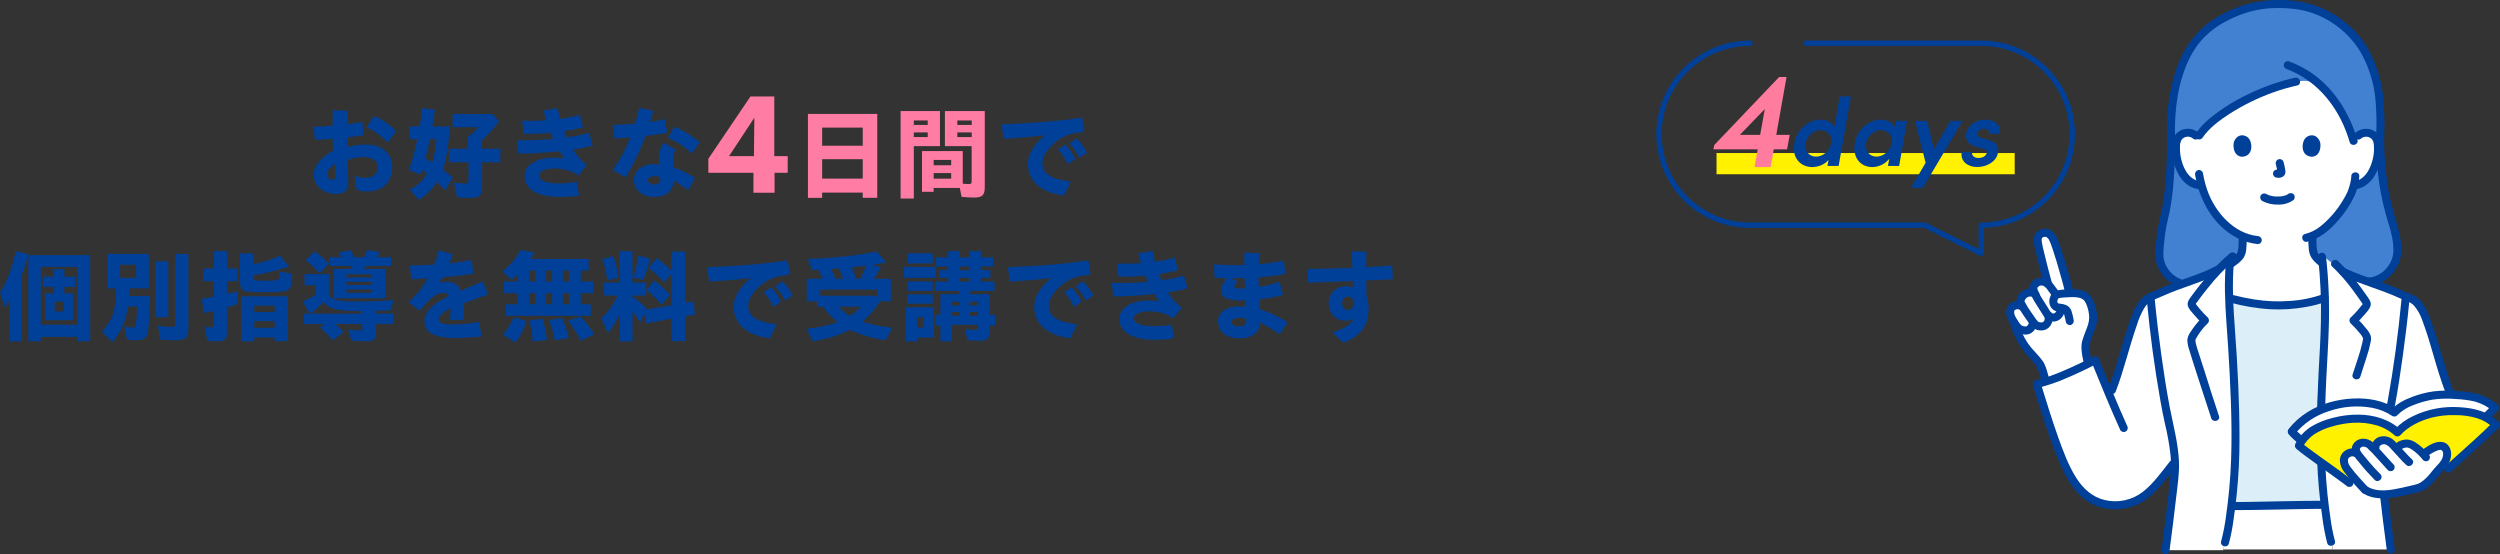 <?xml version="1.0" encoding="UTF-8"?>
<svg id="_レイヤー_2" data-name="レイヤー_2" xmlns="http://www.w3.org/2000/svg" width="648.82" height="143.87" viewBox="0 0 648.82 143.87">
  <rect x="0" y="0" width="648.82" height="143.87" fill="#333333" stroke="none"/>
  <defs>
    <style>
      .cls-1 {
        fill: #dceff9;
      }

      .cls-2 {
        fill: #ff7c9e;
      }

      .cls-3 {
        fill: none;
        stroke: #004098;
        stroke-linecap: round;
        stroke-linejoin: round;
        stroke-width: 1.39px;
      }

      .cls-4 {
        fill: #fff;
      }

      .cls-5 {
        fill: #004098;
      }

      .cls-6 {
        fill: #ff7ca4;
      }

      .cls-7 {
        fill: #fff100;
      }

      .cls-8 {
        fill: #4281d1;
      }
    </style>
  </defs>
  <g id="text">
    <g>
      <g>
        <path class="cls-4" d="M536.78,74.82c-.72-2.97-3.31-12.18-4.24-13.35-.63-.81-1.38-1.43-2.76-.83-1.19.51-1,1.88-.77,3.01.25,1.25,1.72,7.14,2.58,10.2-.67-.75-1.74-1-2.67-.61-.94.43-1.31,1.23-1.2,1.81l.2,1.11c-.69-.38-1.52-.37-2.2.01-.81.44-1.63,1.6-1.23,2.44l.54,1.13-.17-.14c-1.03-.85-2.83-.33-3.12.81-.22.87.15,1.9.64,2.69.06.09.12.2.18.3.06.19.09.29.09.29.66,2.03,1.93,5.14,3.85,7.35.89,1.03,1.91,2.04,2.72,3.15,1.04,1.42,1.07,3.05,1.81,4.82,3.73-1.28,7.36-2.81,10.88-4.6l-.16-.75c-.31-1.42-.65-3.26-.44-4.46.36-1.35.81-2.68,1.35-3.97.44-1.05.64-2.18.57-3.32-.14-1.29-.48-3.13-1.44-4.48-.19-.26-.43-.49-.7-.66-.03-.02-.06-.04-.1-.06-.25-.15-.52-.27-.8-.36-.11-.04-.22-.07-.34-.09-.06-.02-.12-.03-.18-.04-.06-.02-.11-.03-.17-.04-.09-.02-.17-.03-.26-.04l-.17-.02s-.03,0-.04,0c-.66-.07-1.32-.09-1.98-.05l-.11-.55c-.03-.16-.08-.4-.16-.7Z"/>
        <path class="cls-4" d="M604.01,136.12c-.25-1.62-.49-3.32-.71-5.11h-.1c-4.38,0-20.11.34-23.59.34l-.5-.02c-.29,2.34-.62,4.52-.96,6.58-.18.88-.41,1.86-.71,2.88l-.52,1.81h28.53c-.27-1.06-.5-1.95-.5-1.95-.28-.97-.49-1.9-.67-2.74-.09-.59-.19-1.19-.28-1.79Z"/>
        <path class="cls-1" d="M583.04,131.31c-1.51.02-2.72.04-3.43.04h-.5c.72-5.74,1.08-11.53,1.06-17.33,0-9.48-.55-18.78-.79-22.84-.28-4.88-.73-9.27-.88-13.77l1,.23c3.73.99,7.56,1.54,11.42,1.64,3.64,0,8.82-.57,12.38-1.98l.06-.02c.11,4.63-.02,9.27-.28,13.9-.24,4.06-.79,13.37-.79,22.84-.01,5.68.33,11.35,1.02,16.99h-.1c-3.5,0-14.2.22-20.16.31Z"/>
        <path class="cls-8" d="M611.56,72.57c5.88,2.27,10.65-3,10.61-7.43-.02-2.52-.45-5.02-1.27-7.4-1.05-3.26-3.07-9.87-3.22-21.69.29-3.33-.01-8.13-.14-9.98-.46-6.4-3.32-13.56-7.44-17.53-2.51-2.56-5.55-4.55-8.89-5.84-2.86-1.1-5.53-1.63-10.55-1.63-8.24,0-15.57,4.24-18.83,7.36-5.4,5.17-8.82,14.61-8.39,27.63,0,9.49-.72,16.33-1.73,20.22-.77,3.21-1.2,6.5-1.3,9.8-.04,4.42,4.42,9.28,10.99,7.78l40.16-1.27Z"/>
        <path class="cls-4" d="M580.86,66.97c.3-.27.54-.59.71-.94.55-1.37.45-3.22.46-4.74-2.56-1.18-4.81-2.94-6.57-5.15-1.9-2.33-3.29-5.05-4.08-7.95l-.8-.12c-.9-.15-1.75-.53-2.46-1.11-.88-.74-1.58-1.67-2.07-2.71-1.03-2.06-1.47-4.37-1.28-6.66.03-.59.18-1.16.44-1.69.46-.77,1.24-1.29,2.13-1.42,1.18-.19,2.36.34,3.01,1.35,3.35-5.79,15.47-12.48,25.56-14.64,0,0,.38-.06,1-.14,2.39-.34,4.8.49,6.47,2.23,3.75,3.93,6.03,8.73,7.37,13.11.74-.67,1.28-1.16,1.28-1.16.69-.6,1.61-.87,2.51-.74.89.12,1.67.65,2.13,1.42.26.53.41,1.1.44,1.69.19,2.3-.25,4.6-1.28,6.66-.49,1.04-1.19,1.97-2.07,2.71-.71.58-1.56.96-2.46,1.11l-.42.07c-.2.76-.43,1.39-.54,1.73-.74,2-4.96,9.06-10.21,11.34,0,1.54-.11,3.45.46,4.84.38.94,2.15,2.32,4.02,3.58,0,0,3.21,2.23,2.68,4.21-.58,2.15-4,3.46-4,3.46-3.56,1.41-8.74,1.99-12.38,1.98-3.86-.1-7.69-.66-11.42-1.64,0,0-4.13-1.26-4.64-3.13-.82-3,2.5-4.98,2.5-4.98,1.25-.73,2.42-1.59,3.49-2.55Z"/>
        <path class="cls-5" d="M612.77,35.94c.88-.72,2.18-.59,2.9.3,0,0,.02.02.02.03.37.52.39,1.27.42,1.89.03.75,0,1.51-.13,2.26-.46,2.75-1.89,6.11-4.96,6.64-.55.16-.88.73-.73,1.28.16.55.73.87,1.28.73,4.22-.74,6.24-5.54,6.58-9.35.16-1.83.11-4.11-1.44-5.37-1.6-1.29-3.89-1.24-5.43.12-.4.41-.4,1.07,0,1.48.41.4,1.06.4,1.48,0h0Z"/>
        <path class="cls-5" d="M610.23,45.72c-.05.89-.22,1.76-.49,2.61-.1.33-.21.67-.32,1-.04.11-.24.62-.11.32-.41.89-.87,1.75-1.4,2.57-1.47,2.44-3.35,4.6-5.55,6.41-1.21,1-2.62,1.71-4.13,2.1-1.31.3-.75,2.32.56,2.01,3.14-.73,5.78-2.98,7.86-5.34,1.78-1.96,3.26-4.16,4.4-6.55.74-1.61,1.17-3.35,1.26-5.12.05-1.34-2.04-1.34-2.09,0h0Z"/>
        <path class="cls-5" d="M570.59,34.46c-1.54-1.36-3.83-1.41-5.43-.12-1.55,1.26-1.6,3.54-1.44,5.37.34,3.81,2.35,8.61,6.58,9.35.55.14,1.12-.18,1.28-.73.15-.56-.18-1.13-.73-1.28-3.06-.53-4.49-3.89-4.95-6.64-.12-.75-.16-1.5-.13-2.26-.04-.65.1-1.3.41-1.88.69-.9,1.98-1.07,2.88-.38.02.01.03.02.05.04.41.39,1.06.39,1.48,0,.4-.41.4-1.07,0-1.48Z"/>
        <path class="cls-5" d="M569.7,45.44c1.15,6.63,4.75,13.12,10.9,16.31,1.67.86,3.48,1.41,5.35,1.6.58,0,1.04-.47,1.04-1.04-.01-.57-.47-1.03-1.04-1.04-6.26-.65-11.14-6.28-13.1-11.92-.5-1.45-.88-2.94-1.13-4.46-.16-.55-.73-.88-1.28-.73-.55.16-.87.73-.73,1.28h0Z"/>
        <path class="cls-5" d="M571.12,72.83c-2.79.61-5.72,0-7.73-2.11-.82-.86-1.42-1.9-1.73-3.05-.32-1.19-.21-2.51-.1-3.83.14-1.69.36-3.37.66-5.03.23-1.23.56-2.44.82-3.66.53-2.69.89-5.42,1.07-8.16.32-3.81.44-7.63.37-11.45-.12-3.64.12-7.27.73-10.86.96-5.38,2.94-10.9,6.71-14.87,1.89-1.91,4.08-3.48,6.5-4.64,3.1-1.6,6.48-2.61,9.95-2.97,1.92-.16,3.86-.16,5.78,0,1.43.09,2.84.31,4.23.66,3.04.79,5.89,2.18,8.37,4.1,2.31,1.75,4.27,3.91,5.77,6.39,1.77,3.04,2.99,6.36,3.61,9.82.54,2.91.6,5.96.63,8.92.02,1.74-.14,3.47-.1,5.2.05,1.94.15,3.87.32,5.8.38,4.86,1.3,9.66,2.73,14.32.48,1.42.86,2.88,1.15,4.35.26,1.51.46,3.28.13,4.7-.59,2.54-2.48,4.59-4.97,5.37-1.39.36-2.85.26-4.18-.28-.56-.15-1.13.18-1.28.73-.14.55.18,1.12.73,1.28,3.11,1.17,6.62.44,9-1.88,1.1-1.06,1.94-2.36,2.45-3.8.47-1.51.61-3.11.39-4.68-.25-2.78-1.15-5.36-1.91-8.02-.65-2.31-1.17-4.66-1.54-7.04-.54-3.56-.85-7.15-.92-10.74-.05-1.83.11-3.65.09-5.48-.02-1.6-.09-3.2-.19-4.8-.18-3.46-.89-6.87-2.09-10.12-1.26-3.31-3.03-6.54-5.56-9.06-2.24-2.29-4.86-4.16-7.75-5.54-2.87-1.31-5.95-2.08-9.1-2.29-3.98-.35-7.99.07-11.82,1.21-3.23,1-6.27,2.52-9,4.5-4.57,3.35-7.42,8.31-9.04,13.68-.99,3.39-1.6,6.89-1.8,10.42-.13,2.01-.13,4.01-.09,6.02.04,2.11-.03,4.23-.11,6.34-.1,3.26-.37,6.51-.81,9.74-.4,2.69-1.16,5.3-1.56,7.98-.27,1.75-.45,3.52-.54,5.29-.09,1.35.13,2.7.63,3.96,1.17,2.79,3.58,4.86,6.51,5.59,1.7.39,3.46.39,5.16-.01,1.31-.29.76-2.3-.56-2.01h0Z"/>
        <path class="cls-5" d="M595.63,20.16c-4.13.93-8.14,2.34-11.95,4.19-3.65,1.68-7.06,3.82-10.17,6.36-1.4,1.15-2.64,2.48-3.68,3.96-.76,1.11,1.05,2.16,1.8,1.05,1.73-2.53,4.53-4.61,7.17-6.29,3.41-2.16,7.04-3.95,10.83-5.33,2.14-.79,4.33-1.43,6.56-1.92,1.31-.28.76-2.3-.56-2.01h0Z"/>
        <path class="cls-5" d="M593.46,17.93c6.69,2.49,11.64,7.79,14.58,14.19.7,1.54,1.29,3.13,1.77,4.76.38,1.28,2.4.74,2.01-.56-2.03-6.79-5.84-13.11-11.7-17.24-1.89-1.31-3.94-2.38-6.11-3.17-.56-.15-1.13.18-1.28.73-.14.55.18,1.12.73,1.28h0Z"/>
        <path class="cls-5" d="M599.09,61.73c-.03.92,0,1.84.09,2.76.04.87.3,1.71.74,2.47,1.03,1.49,2.7,2.56,4.17,3.56.5.29,1.14.11,1.43-.38.28-.49.12-1.13-.37-1.42-.7-.48-1.4-.96-2.06-1.5-.29-.24-.57-.48-.84-.74-.12-.11-.23-.23-.34-.35-.06-.06-.11-.12-.16-.19-.11-.13.12.19-.03-.04-.06-.1-.13-.2-.18-.3-.06-.11.06.17,0-.02-.03-.1-.07-.19-.09-.29-.09-.33-.16-.66-.2-1-.07-.85-.09-1.7-.07-2.56,0-1.34-2.08-1.35-2.09,0h0Z"/>
        <path class="cls-5" d="M580.99,61.82c.02.84,0,1.67-.07,2.5-.04.35-.11.69-.21,1.03-.03.1-.06.19-.1.29.02-.07.06-.1,0-.02-.04.06-.24.36-.09.17-.95,1.21-2.4,2.02-3.69,2.83-.5.29-.66.94-.36,1.43.29.49.92.66,1.42.37.84-.52,1.68-1.07,2.47-1.67.7-.49,1.33-1.09,1.86-1.76.43-.68.68-1.46.74-2.27.11-.96.15-1.93.12-2.9,0-1.34-2.1-1.35-2.09,0h0Z"/>
        <path class="cls-4" d="M563.02,121.64c-1.82,2.32-4.27,5.4-6.53,7.05-3.13,2.31-7.16,3.05-10.91,2-4.94-1.3-7.75-5.66-9.81-10.33-2.96-6.73-5.06-13.96-7.16-20.68,4.21-.91,10.92-3.99,15.13-6.21,1.32,3.25,2.52,6.21,3.8,9.26,3.43-8.53,3.81-12.94,6.91-21.02.5-1.38,1.28-2.65,2.28-3.72.98-1.05,2.5-1.34,3.79-1.97,4.2-2.03,10.95-3.85,15.04-6.04l.4-.22c.96-1.01,1.93-1.95,2.87-2.77-.92,8.67.06,15.68.55,24.16.24,4.06.79,13.37.79,22.84,0,8.01-.67,16-2.02,23.9-.18.88-.41,1.86-.71,2.88l-.52,2.03c-6.71,0-14.91,0-14.91,0,1.14-8.4,2.47-19.83,2.47-21.64,0-.45,0-.91-.03-1.37-.41.5-.9,1.13-1.44,1.82Z"/>
        <path class="cls-4" d="M620.91,75.44c-4.34-1.73-10.33-3.55-13.74-5.38,0,0-.02-.01-.07-.04-1.41-1.37-2.92-2.64-4.52-3.78,1.02,8.28.97,16.61.5,24.93-.24,4.06-.79,13.37-.79,22.84,0,8.01.67,16,2.01,23.9.18.84.39,1.77.67,2.74l.52,1.95h14.96c-1.11-8.33-2.48-19.62-2.48-21.41l17.77-19.4c-2.91-7.62-3.43-11.98-6.35-19.6-.5-1.38-1.28-2.65-2.29-3.73-.98-1.05-2.5-1.35-3.8-1.97-.71-.34-1.52-.69-2.41-1.04Z"/>
        <path class="cls-5" d="M579.23,78.64c3.2.85,6.48,1.39,9.79,1.61,3.16.17,6.34-.02,9.46-.59,1.74-.28,3.45-.73,5.11-1.36.55-.17.86-.73.73-1.28-.16-.55-.73-.88-1.28-.73-2.87,1.04-5.87,1.66-8.92,1.82-3.02.22-6.05.09-9.04-.39-1.78-.27-3.54-.64-5.28-1.09-1.3-.34-1.85,1.67-.56,2.01h0Z"/>
        <path class="cls-5" d="M575.03,69.1c-2.49,1.32-5.17,2.23-7.81,3.18-1.41.51-2.82,1.01-4.21,1.56-1.27.5-2.5,1.12-3.77,1.61-1.45.56-2.72,1.13-3.73,2.35-1,1.27-1.78,2.71-2.3,4.24-1.09,2.91-1.99,5.88-2.85,8.86-.97,3.4-1.99,6.78-3.26,10.09-.15.56.18,1.13.73,1.28.56.14,1.12-.18,1.29-.73,2.15-5.64,3.48-11.54,5.48-17.23.44-1.49,1.06-2.92,1.84-4.26.37-.62.83-1.18,1.39-1.65.51-.35,1.07-.62,1.66-.82,1.23-.48,2.41-1.06,3.63-1.55,1.35-.54,2.71-1.04,4.08-1.53,3-1.08,6.07-2.1,8.9-3.6,1.19-.63.13-2.43-1.05-1.8h0Z"/>
        <path class="cls-5" d="M552.08,110.57c-2.59-5.73-4.95-11.55-7.33-17.37-.17-.56-.76-.88-1.33-.71-.07.02-.14.05-.21.09-2.45,1.29-4.94,2.47-7.49,3.56-2.38,1.07-4.86,1.92-7.4,2.54-.55.16-.88.73-.73,1.28,1.34,4.29,2.63,8.61,4.12,12.85.77,2.19,1.58,4.37,2.48,6.51.71,1.78,1.55,3.51,2.5,5.18,1.84,3.11,4.41,5.82,7.91,6.99,3.85,1.27,8.06.79,11.52-1.31,3.53-2.18,6.02-5.79,8.55-8.99.39-.41.39-1.06,0-1.48-.41-.4-1.07-.4-1.48,0-2.16,2.73-4.24,5.69-6.98,7.87-2.82,2.22-6.49,3.03-9.98,2.19-3.26-.76-5.66-3.02-7.41-5.79-2.09-3.31-3.45-7.1-4.76-10.77-1.63-4.56-3.01-9.2-4.46-13.82l-.73,1.28c2.66-.66,5.24-1.55,7.74-2.68,2.6-1.1,5.15-2.31,7.65-3.63l-1.53-.62c2.44,5.99,4.87,11.98,7.54,17.87.29.49.93.66,1.43.37.49-.3.65-.93.37-1.43h0Z"/>
        <path class="cls-5" d="M537.94,75.25c-.31-1.57-.78-3.13-1.22-4.67-.62-2.2-1.26-4.41-2-6.57-.57-1.67-1.13-3.75-2.95-4.46-1.49-.59-3.47.24-3.88,1.84-.28,1.09.02,2.26.27,3.34.69,3,1.46,5.99,2.28,8.96.36,1.29,2.37.74,2.01-.56-.69-2.52-1.34-5.06-1.95-7.61-.2-.84-.44-1.69-.57-2.55-.07-.41-.13-.97.05-1.23.3-.26.72-.35,1.1-.23.17.1.33.23.45.39.05.06.24.3.11.12.03.04.06.08.08.13.11.21.22.42.31.64.07.16-.08-.2.02.04.03.07.06.14.09.22.07.18.14.37.21.56.15.4.29.8.42,1.21.68,2.01,1.28,4.05,1.85,6.1.46,1.62.95,3.24,1.28,4.89.15.56.73.88,1.28.73.56-.15.88-.73.73-1.28h0Z"/>
        <path class="cls-5" d="M521.64,83.98c.75,2.48,1.9,4.82,3.41,6.93.91,1.2,2,2.25,2.95,3.41.93,1.14,1.21,2.43,1.61,3.8.38,1.29,2.39.74,2.01-.56-.4-1.37-.7-2.8-1.56-3.97-.93-1.26-2.06-2.34-3.05-3.54-1.56-1.91-2.6-4.3-3.36-6.63-.41-1.27-2.43-.73-2.01.56Z"/>
        <path class="cls-5" d="M538.17,83.03c-.12-.71-.29-1.41-.5-2.1-.16-.64-.56-1.21-1.11-1.57-.59-.32-1.25-.5-1.92-.54-.16-.02-.33-.08-.5-.09s-.11-.04-.02.01c.19.12-.11-.17-.15-.27-.07-.16-.07-.33-.02-.49.02-.06.26-.54.15-.44.32-.31,1.27-.3,1.7-.34.61-.05,1.22-.09,1.83-.1.62-.03,1.25.03,1.86.15.51.08.99.31,1.36.67.35.44.62.94.78,1.48.37.98.56,2.03.57,3.08-.04,1.73-.88,3.2-1.42,4.82-.13.39-.26.79-.38,1.19-.03.12-.07.23-.09.35s-.03.23-.05.34c.04-.33-.03.21-.04.31-.13,1.48.21,3.01.52,4.45.28,1.31,2.3.76,2.01-.56-.33-1.37-.47-2.77-.41-4.18,0,.16-.07.27,0,.05.05-.15.09-.3.13-.45.14-.47.3-.94.46-1.4.14-.4.28-.8.43-1.19.03-.09.07-.17.1-.26.1-.26-.09.19.01-.03.12-.24.23-.48.33-.73.4-1.08.55-2.24.44-3.39-.12-1.38-.48-2.72-1.04-3.98-.6-1.34-1.82-2.3-3.26-2.58-1.43-.25-2.9-.29-4.34-.1-.71.03-1.42.16-2.1.39-.69.28-1.23.86-1.45,1.57-.59,1.47.1,3.39,1.76,3.7.46.09,1.39.03,1.73.41.17.32.27.67.31,1.03.13.44.24.9.31,1.36.16.55.73.88,1.28.73.55-.17.87-.73.73-1.28h0Z"/>
        <path class="cls-5" d="M526.52,83.83c.05.17.01-.22,0,.02,0,.25.06-.13,0,.04-.02.07-.14.33-.02.11-.05.09-.1.19-.15.28-.03.04-.06.09-.09.13,0-.01.12-.13.04-.05-.06.06-.12.14-.19.2,0,0-.09.1-.11.1,0,0,.21-.13.04-.03-.03.02-.06.03-.09.05-.19.13.05-.02.05-.01s-.34.09-.17.05c.14-.03-.03,0-.07,0s-.09,0-.13,0c-.05,0-.41-.03-.16,0-.12-.02-.24-.04-.35-.07-.06-.02-.11-.04-.17-.05-.02,0-.15-.06-.04-.01.1.04-.15-.08-.19-.1-.05-.03-.09-.06-.14-.09.03.02.16.14.02.01-.08-.08-.16-.16-.24-.24s-.14-.16-.21-.24c-.11-.12.08.12,0-.01-.03-.04-.06-.08-.09-.12-.15-.21-.29-.42-.42-.63-.25-.38-.48-.78-.69-1.2-.01-.03-.07-.18-.01-.03-.02-.05-.04-.09-.05-.14-.04-.11-.07-.22-.1-.33-.02-.06-.03-.13-.04-.19-.01-.04-.03-.2,0-.01-.01-.13,0-.25-.02-.38,0-.04.02-.21-.01,0,0-.05.02-.09.03-.14.02-.05.03-.09.04-.14.01-.11-.02.1-.04.1,0,0,.06-.1.06-.11.07-.14.01.08-.05.05,0,0,.17-.18.18-.19.11-.12-.05.06-.05.04.04-.03.08-.05.12-.07.04-.02.08-.04.12-.07.16-.1-.14.03-.02,0,.09-.02.18-.06.27-.08.05-.01.1-.02.14-.03.12-.03-.25,0-.02,0h.29c.17,0-.06,0-.06-.01.01-.01.13.03.14.03.05.01.09.03.14.04.18.04-.1-.08-.01,0,.05.04.35.23.13.06.41.39,1.06.39,1.48,0,.35-.38.46-1.12,0-1.48-1.02-.83-2.45-.95-3.6-.3-1.26.71-1.57,2.13-1.22,3.46.19.66.48,1.29.85,1.86.34.57.72,1.12,1.15,1.63.89,1.04,2.29,1.51,3.64,1.21,1.37-.32,2.52-2.07,2.13-3.45-.15-.56-.73-.88-1.28-.73s-.88.73-.73,1.28h0Z"/>
        <path class="cls-5" d="M528.98,75.71c-1.19-1.31-3.3-1.01-4.51.1-.67.58-1.08,1.41-1.14,2.3,0,.84.52,1.62.93,2.32.65,1.11,1.44,2.18,2.18,3.24.32.5.69.95,1.12,1.36.65.51,1.47.77,2.3.73,2.09-.09,3.25-2.13,2.73-4.05-.35-1.29-2.37-.74-2.01.56.03.11.06.22.07.34,0,.06,0,.13,0,.19,0,.01-.03.2,0,.08-.02.2-.1.39-.23.53.1-.13-.09.08-.12.11-.08.08.02,0,.04-.02-.03.03-.07.05-.11.07-.14.09-.31.13-.48.11-.2,0-.41-.03-.6-.11-.06-.04-.13-.07-.2-.09-.02,0-.14-.08.01.02.14.09-.01-.02-.04-.04-.12-.13-.24-.26-.36-.4-.07-.09,0,.01.02.02-.04-.05-.08-.11-.12-.16-.07-.1-.14-.2-.21-.29-.52-.74-1.03-1.49-1.54-2.23-.37-.54-.71-1.09-1.01-1.67-.07-.13-.13-.27-.21-.4-.08-.14-.04-.02-.07-.16.03.11,0-.03,0-.03.02-.1.05-.2.1-.29.12-.23.28-.43.48-.59.15-.13.33-.21.52-.26.19-.05.39-.07.58-.04-.11-.02.1.03.13.04.17.06-.12-.05.05.01.17.06.09.03.24.19.4.41,1.07.42,1.48.01.41-.4.42-1.07.01-1.48,0,0,0,0-.01-.01h0Z"/>
        <path class="cls-5" d="M533.72,80.11c.04.25,0,.51-.09.75.06-.13-.15.22-.09.13-.07.06-.13.12-.18.19-.11.08-.24.14-.37.17-.18.06-.07.02-.01.02-.05,0-.1.01-.16,0-.05,0-.11-.01-.15-.04-.39-.25-.71-.61-.91-1.03-.41-.67-.83-1.33-1.25-1.99-.7-1.1-1.45-2.19-1.76-3.43,0-.02-.04-.2-.01-.06.03.15.05-.12,0,.01-.06.15.1-.28.01-.08.06-.17.18-.31.33-.41.37-.29.88-.34,1.3-.13.48.31.87.72,1.17,1.21.39.51.77,1.03,1.11,1.57.71,1.14,2.52.09,1.8-1.05-.43-.67-.89-1.32-1.39-1.94-.44-.68-1.04-1.24-1.75-1.64-1.72-.8-4.09-.05-4.58,1.93-.21.83.12,1.68.45,2.43.39.83.84,1.62,1.35,2.38.51.81,1.01,1.62,1.53,2.43.44.8,1.14,1.43,1.97,1.8.94.29,1.97.07,2.71-.58.76-.66,1.16-1.63,1.08-2.63-.01-.57-.47-1.03-1.04-1.04-.57,0-1.04.47-1.04,1.04h0Z"/>
        <path class="cls-5" d="M607.55,71.42c4.96,2.36,10.34,3.69,15.32,6,1.24.58,2.69.86,3.64,1.91.98,1.16,1.72,2.49,2.19,3.93,1.07,2.88,1.96,5.81,2.8,8.76.97,3.38,1.98,6.75,3.24,10.04.17.55.73.87,1.28.73.55-.16.88-.73.73-1.28-2.26-5.9-3.61-12.09-5.76-18.03-.56-1.54-1.11-3.1-2.07-4.45-.85-1.37-2.16-2.4-3.7-2.88-1.22-.48-2.4-1.04-3.61-1.54-1.33-.54-2.69-1.04-4.04-1.53-3.01-1.09-6.08-2.08-8.97-3.46-.5-.27-1.13-.11-1.43.37-.29.5-.12,1.13.37,1.43h0Z"/>
        <path class="cls-5" d="M557.14,77.71c.84,8.86,2.01,17.72,3.58,26.49.34,1.92.71,3.84,1.14,5.74.62,2.54,1.09,5.11,1.4,7.7.19,1.62.22,3.26.11,4.89-.13,1.57-.3,3.12-.47,4.68-.56,5.12-1.19,10.22-1.88,15.32-.13.55.19,1.12.73,1.28.56.15,1.13-.18,1.28-.73.63-4.7,1.22-9.4,1.76-14.11.35-3.06.85-6.19.71-9.28-.22-4.81-1.52-9.44-2.42-14.15-.85-4.49-1.54-9.01-2.17-13.53-.66-4.76-1.24-9.54-1.69-14.33-.02-.57-.47-1.03-1.04-1.04-.57,0-1.04.47-1.04,1.04h0Z"/>
        <path class="cls-5" d="M577.7,67.87c-.48,5.27-.26,10.55.12,15.82.31,4.28.6,8.55.82,12.83.51,10.07.85,20.21-.08,30.27-.21,2.26-.47,4.52-.79,6.77-.29,2.35-.73,4.67-1.33,6.95-.37,1.3,1.65,1.85,2.01.56.55-2.07.96-4.18,1.23-6.3.3-2.05.57-4.1.78-6.16.51-4.88.76-9.79.75-14.7,0-9.41-.47-18.83-1.17-28.22-.44-5.94-.81-11.87-.27-17.82,0-.57-.47-1.04-1.04-1.04-.57.01-1.03.47-1.04,1.04h0Z"/>
        <path class="cls-5" d="M575.89,107.98c-1.25-3.69-2.41-7.4-3.58-11.12-.58-1.85-1.17-3.69-1.78-5.53-.23-.7-.47-1.41-.63-2.13-.08-.31-.12-.62-.13-.94,0-.16-.01.05-.02.07.01-.05.03-.11.04-.16.02-.08.05-.15.09-.22.82-1.51,1.87-2.88,3.11-4.06.4-.41.4-1.07,0-1.48-.76-.72-1.48-1.48-2.15-2.28-.31-.37-.59-.78-.9-1.15-.1-.12-.06-.23-.09-.09.07-.15.17-.28.28-.4.88-1.24,1.81-2.44,2.77-3.62,2.16-2.77,4.6-5.32,7.26-7.61.4-.41.4-1.07,0-1.48-.41-.39-1.06-.39-1.48,0-2.28,1.94-4.39,4.09-6.28,6.42-.96,1.14-1.89,2.3-2.79,3.49-.37.49-.74.98-1.1,1.48-.47.65-.92,1.34-.7,2.18.23.87,1.04,1.66,1.61,2.34.65.77,1.35,1.51,2.09,2.2v-1.48c-1.21,1.21-2.27,2.55-3.17,4-.36.54-.59,1.15-.66,1.79.02.85.17,1.7.46,2.5,1.13,3.78,2.41,7.53,3.61,11.3.69,2.18,1.4,4.36,2.13,6.53.43,1.27,2.45.72,2.01-.56h0Z"/>
        <path class="cls-5" d="M579.62,132.39c6.42,0,12.85-.21,19.27-.3,1.44-.02,2.88-.04,4.32-.04,1.34,0,1.35-2.09,0-2.09-6.58,0-13.16.2-19.74.3-1.28.02-2.57.04-3.85.04-1.34,0-1.35,2.09,0,2.09h0Z"/>
        <path class="cls-5" d="M621.5,142.6c-.62-4.61-1.19-9.23-1.74-13.85-.35-3.05-.85-6.14-.7-9.21.24-4.73,1.56-9.28,2.43-13.91.83-4.46,1.51-8.95,2.13-13.44.66-4.81,1.25-9.63,1.71-14.46,0-.57-.47-1.04-1.04-1.04-.57.01-1.03.47-1.04,1.04-.83,8.73-1.98,17.45-3.53,26.08-.82,4.59-2.1,9.11-2.58,13.75-.19,1.63-.23,3.28-.12,4.92.13,1.58.31,3.16.49,4.73.58,5.14,1.23,10.27,1.91,15.4.02.57.48,1.03,1.04,1.04.51,0,1.12-.48,1.04-1.04h0Z"/>
        <path class="cls-5" d="M605.27,69.19c2.01,1.91,3.85,4.01,5.48,6.26.42.58.83,1.16,1.25,1.74l.7,1c.11.19.24.37.37.53.03.03.15.3.14.08,0,.2-.4.58-.52.73-.28.36-.57.71-.87,1.06-.56.64-1.15,1.25-1.77,1.83-.4.41-.4,1.07,0,1.48.94.91,1.82,1.87,2.64,2.89.26.32.47.68.61,1.06.01.04.04-.14-.01.06,0,.03,0,.06-.03.19-.05.28-.1.57-.17.85-.61,2.8-1.67,5.5-2.52,8.23-.4,1.29,1.62,1.84,2.01.56.53-1.71,1.07-3.42,1.63-5.11.42-1.21.75-2.44,1-3.7.15-.54.18-1.12.08-1.67-.17-.55-.45-1.06-.8-1.52-.91-1.17-1.9-2.28-2.96-3.32v1.48c.71-.67,1.39-1.38,2.03-2.13.56-.66,1.33-1.42,1.62-2.26.33-.95-.2-1.7-.72-2.45-.5-.71-1-1.42-1.51-2.12-1.83-2.6-3.9-5.01-6.19-7.21-.97-.92-2.45.55-1.48,1.48h0Z"/>
        <path class="cls-5" d="M605.97,140.37c-.54-2.05-.94-4.13-1.2-6.23-.28-1.95-.52-3.9-.73-5.86-.49-4.89-.73-9.79-.71-14.7,0-5.2.17-10.39.42-15.58.2-4.18.5-8.36.62-12.54.23-6.29,0-12.58-.7-18.84-.02-.57-.47-1.03-1.04-1.04-.58,0-1.04.47-1.04,1.04.63,5.61.88,11.25.75,16.9-.08,4.4-.38,8.78-.6,13.17-.51,10.08-.83,20.21.1,30.27.22,2.34.5,4.68.83,7.01.28,2.35.71,4.67,1.3,6.95.36,1.29,2.38.74,2.01-.56h0Z"/>
        <path class="cls-4" d="M596.16,110.47c-.5.48-.97.99-1.4,1.54.75.79,1.55,1.53,2.4,2.22l.23.17c1.36-1.93,3.15-3.09,5.28-3.94,3.15-1.27,6.54-1.88,9.94-1.78,3.36.11,7.06,1.17,9.57,3.55,2.04-2.35,5.86-4.17,8.81-4.9,2.92-.66,5.94-.82,8.92-.47,1.79.16,3.54.66,5.15,1.47l.07-.07c.52-.5,1.57-1.54,2.45-2.48-3.21-2.43-5.01-2.79-8.79-3.16-2.88-.28-6.15-.37-8.96.33-2.81.7-6.42,1.88-8.42,4.1-2.25-1.59-5.4-2.49-8.79-2.6-3.4-.1-6.78.51-9.94,1.78-1.45.54-2.82,1.28-4.08,2.18-.85.64-1.67,1.33-2.44,2.06Z"/>
        <path class="cls-7" d="M636.9,120.49c2.18-1.94,9.04-8.39,10.88-10.23-1.51-1.57-4.4-3.09-7.87-3.41-2.98-.35-5.99-.19-8.92.47-2.95.74-6.77,2.56-8.81,4.9-2.5-2.39-6.21-3.44-9.57-3.55-3.4-.1-6.78.51-9.94,1.78-2.57,1.03-4.64,2.5-6.06,5.23,1.97,1.72,9.26,7.33,11.31,8.95l28.98-4.15Z"/>
        <path class="cls-4" d="M627.34,116.43c-.12-.1-.24-.19-.36-.28-1.54-1.19-2.66-1.38-4.25-.49l-.85.74c-.65-.69-1.2-1.26-1.43-1.46-.69-.62-1.65-.84-2.54-.57-1,.37-1.42.92-1.42,1.76l-.1.71c-.53-.56-1.01-1.05-1.37-1.37-.31-.28-1.82-1.02-2.82-.27-.88.66-1.02,1.55-.51,2.33.05.09.1.18.15.28l-.22-.12c-1.1-.61-2.49-.21-3.1.89-.05.09-.09.18-.13.27-.16.72-.07,1.48.26,2.14.65,1.26,3.49,4.4,5.02,6.02,3.51,2.48,9.11.75,13.59-.29.63-.16,1.23-.41,1.78-.76,1.68-1.16,2.54-2.59,3.91-4.11.58-.56,1.1-1.19,1.54-1.86.45-.87.81-1.82.57-2.77-.1-.5-.38-.94-.78-1.24-.67-.44-1.56-.23-2.3.07-1.1.45-2.13,1.07-3.05,1.84-.49-.53-1.02-1.02-1.58-1.46Z"/>
        <path class="cls-5" d="M628.5,125.07c-.95.66-2.17.81-3.27,1.08-1.3.31-2.6.62-3.92.84-2.25.38-4.82.56-6.85-.68-1.15-.7-2.2,1.1-1.05,1.8,2.44,1.48,5.39,1.37,8.11.95,1.41-.22,2.8-.54,4.19-.88,1.31-.31,2.73-.53,3.86-1.31.49-.3.65-.93.37-1.43-.29-.49-.93-.66-1.43-.37Z"/>
        <path class="cls-5" d="M630.47,118.17c-1.01-1.37-2.27-2.54-3.72-3.44-.66-.41-1.42-.64-2.2-.67-.83.03-1.63.27-2.35.7-.5.29-.67.93-.37,1.43s.93.67,1.43.37c.12-.07.35-.18.4-.21-.06.03.11-.04.13-.05.06-.02.13-.04.2-.06.14-.04.28-.08.43-.1-.21.03.12,0,.19,0,.03,0,.28.02.14,0-.13-.01.07.01.09.02.12.03.25.06.37.1.06.02.21.09.08.03.06.03.13.06.19.09.15.08.29.16.44.26.53.35,1.02.74,1.48,1.18.47.43.91.89,1.3,1.39.3.48.93.65,1.43.37.49-.29.66-.93.37-1.43h0Z"/>
        <path class="cls-5" d="M625.95,119.19c-1.07-1.01-2.04-2.16-3.05-3.23-.5-.53-1-1.07-1.52-1.58-.87-.89-2.11-1.3-3.34-1.12-1.45.19-2.55,1.41-2.59,2.87-.03,1.34,2.06,1.34,2.09,0,0-.07,0-.14,0-.21-.01.11-.01.1.01-.02.04-.12.04-.12,0-.02.03-.06.06-.11.09-.16-.1.16.12-.12.17-.15-.1.08.23-.12.27-.14.41-.2.89-.19,1.28.03.64.3,1.14,1,1.62,1.5,1.16,1.23,2.26,2.55,3.5,3.71.98.92,2.46-.55,1.48-1.48h0Z"/>
        <path class="cls-5" d="M610.45,124.62c-3.56-2.82-7.37-5.33-11.01-8.05-.24-.18-.47-.35-.71-.53-.1-.08-.2-.15-.3-.23l-.14-.11c-.13-.1.19.15-.03-.02-.3-.24-.61-.48-.9-.73l.16,1.27c.71-1.39,1.74-2.58,3.02-3.47,1.46-.93,3.06-1.64,4.74-2.08,3.59-1.05,7.54-1.37,11.18-.37,1.86.47,3.57,1.39,4.99,2.67.41.4,1.07.4,1.48,0,2.08-2.34,5.22-3.82,8.21-4.6,1.99-.49,4.03-.7,6.07-.63,1.91-.02,3.82.25,5.65.79,1.57.48,3.01,1.33,4.19,2.47v-1.48c-3.25,3.25-6.74,6.29-10.14,9.37-.73.66-1.47,1.33-2.21,1.99-1.01.9.48,2.37,1.48,1.48,3.48-3.1,6.91-6.24,10.32-9.42.69-.64,1.37-1.28,2.04-1.94.4-.41.4-1.06,0-1.48-2.69-2.73-6.58-3.65-10.28-3.84-4.1-.28-8.2.5-11.91,2.27-1.84.85-3.51,2.05-4.9,3.53h1.48c-2.86-2.68-6.86-3.81-10.71-3.87-2.3-.03-4.58.25-6.8.84-1.95.47-3.81,1.22-5.54,2.23-1.75,1.09-3.19,2.63-4.15,4.46-.23.41-.17.93.16,1.27,1.51,1.31,3.18,2.46,4.8,3.64,2.05,1.49,4.12,2.97,6.17,4.46.45.33.9.66,1.35.99.17.12.34.25.5.38.04.03.3.23.16.12s.08.06.12.09c.41.39,1.06.39,1.48,0,.4-.41.4-1.07,0-1.48h0Z"/>
        <path class="cls-5" d="M597.69,113.32c.27.2-.04-.04-.09-.08-.11-.09-.22-.19-.33-.28-.24-.21-.47-.42-.71-.64-.38-.32-.73-.67-1.06-1.05v1.48c2.28-2.82,5.34-4.91,8.8-6,3.64-1.28,7.55-1.6,11.35-.91,1.87.34,3.65,1.06,5.22,2.12.41.24.93.17,1.26-.16,1.16-1.18,2.58-2.08,4.14-2.64,1.62-.65,3.3-1.13,5.01-1.44,1.98-.29,4-.34,5.99-.17,1.7.07,3.39.29,5.05.66,1.72.5,3.32,1.34,4.71,2.47l-.21-1.64c-.8.84-1.61,1.68-2.45,2.48-.97.93.5,2.4,1.48,1.48.84-.8,1.65-1.63,2.45-2.48.41-.43.39-1.1-.04-1.5-.05-.05-.11-.1-.18-.14-1.4-1.11-2.99-1.97-4.69-2.54-1.73-.46-3.5-.73-5.28-.82-2.15-.22-4.32-.2-6.46.04-1.93.27-3.82.75-5.64,1.45-1.97.74-3.93,1.73-5.37,3.3l1.27-.16c-3.19-2.21-7.32-2.9-11.14-2.73-4.09.18-8.41,1.32-11.89,3.52-1.86,1.16-3.51,2.62-4.87,4.33-.38.42-.38,1.06,0,1.48.77.89,1.65,1.69,2.61,2.38.5.29,1.13.12,1.43-.37.28-.5.11-1.13-.37-1.43h0Z"/>
        <path class="cls-5" d="M612.14,116.79c-1.15-.63-2.57-.54-3.62.25-.84.61-1.32,1.61-1.25,2.65.08,1.05.48,2.05,1.15,2.86.66.88,1.37,1.73,2.09,2.56.78.89,1.58,1.77,2.4,2.64.92.98,2.4-.5,1.48-1.48-.75-.8-1.49-1.61-2.22-2.44-.72-.82-1.5-1.72-2.06-2.5-.22-.28-.42-.58-.58-.9-.12-.28-.17-.58-.17-.88,0-.03.01-.36,0-.22,0-.04.09-.37.03-.2s.06-.1.08-.14c.13-.22-.14.13.05-.07.09-.1.18-.19.29-.27-.13.1.12-.07.14-.08.36-.19.79-.19,1.14,0,.5.28,1.13.11,1.43-.37.29-.5.12-1.13-.37-1.43h0Z"/>
        <path class="cls-5" d="M621.17,120.54c-1.01-1.09-1.99-2.21-3-3.31-.5-.54-.99-1.08-1.51-1.61-.38-.44-.81-.83-1.29-1.17-1.52-.97-3.64-.81-4.64.81-1.14,1.85.53,3.54,1.64,4.89,1.23,1.54,2.54,3,3.93,4.4.96.94,2.44-.53,1.48-1.48-1.09-1.08-2.12-2.21-3.1-3.39-.5-.6-.99-1.21-1.49-1.81-.23-.27-.43-.56-.6-.87-.05-.08-.09-.16-.13-.24,0-.02-.06-.25-.03-.14.02.09.03-.18,0-.03.1-.44.53-.74.98-.68.19.01-.11-.02.07,0,.06,0,.11.02.17.04.14.03.28.08.42.13-.15-.06.12.06.17.09.04.02.08.06.13.08.17.08-.13-.15-.05-.04.35.39.72.76,1.11,1.1.45.47.89.94,1.32,1.42.99,1.08,1.96,2.18,2.95,3.26.41.4,1.07.4,1.48-.01.4-.41.4-1.06,0-1.46h0Z"/>
        <path class="cls-5" d="M630.17,118.23c.58-.41,1.19-.77,1.83-1.07.42-.19,1.07-.52,1.54-.38.37.11.51.63.53.97,0,.65-.2,1.29-.57,1.83-.31.46-.67.89-1.07,1.28-.44.46-.84.95-1.25,1.44-.77,1.04-1.68,1.97-2.69,2.76-.48.3-.65.93-.37,1.43.29.49.93.66,1.43.37,1.42-1,2.44-2.3,3.55-3.61.49-.58,1.02-1.11,1.51-1.68.59-.68,1.03-1.47,1.32-2.32.55-1.64.08-3.96-1.81-4.48-1.7-.47-3.66.71-5,1.65-.48.3-.65.93-.37,1.43.29.49.93.66,1.43.37h0Z"/>
        <path class="cls-5" d="M587.11,52.16c1.25.65,2.65.97,4.05.94,1.46.06,2.9-.36,4.09-1.21.4-.41.4-1.07,0-1.48-.41-.39-1.06-.39-1.48,0,.32-.25.07-.06-.01,0s-.17.1-.25.15c-.07.04-.38.16-.09.05-.12.04-.23.09-.35.13-.32.1-.64.17-.97.22.15-.02-.04,0-.09,0-.1,0-.19.02-.29.02-.23.01-.46.02-.69.02-.21,0-.41,0-.62-.02-.09,0-.19-.01-.28-.02,0,0-.35-.05-.14-.02-.31-.05-.61-.11-.9-.2-.13-.04-.25-.08-.38-.13-.27-.09.15.08-.09-.04-.16-.07-.31-.15-.46-.23-.5-.28-1.13-.11-1.43.37-.28.5-.12,1.13.37,1.43h0Z"/>
        <path class="cls-5" d="M590.63,42.6c.19.67.34,1.36.45,2.05l-.04-.28c.01.09.02.19,0,.28l.04-.28s-.02.09-.03.13l.1-.25s-.03.06-.04.08l.16-.21s-.04.05-.07.07l.21-.16c-.05.03-.11.06-.16.09l.25-.1c-.09.04-.18.06-.27.08l.28-.04c-.09.01-.17.01-.26,0l.28.04c-.1-.01-.19-.04-.29-.05-.13-.04-.28-.05-.42-.02-.14,0-.27.05-.39.12-.5.29-.67.93-.37,1.43.13.24.36.41.62.48.22.03.44.09.66.1.34,0,.67-.08.97-.23.38-.17.67-.51.77-.92.07-.33.07-.67,0-.99-.11-.66-.26-1.32-.43-1.96-.15-.56-.73-.88-1.28-.73-.56.15-.88.73-.73,1.28h0Z"/>
        <path class="cls-5" d="M579.78,36.79c-.34,1.11-.12,3.67,1.99,3.89,2.79-.02,2.94-3.11,2-4.57-.77-1.19-3.03-1.69-3.99.68Z"/>
        <path class="cls-5" d="M602.1,36.79c.34,1.11.12,3.67-1.99,3.89-2.79-.02-2.94-3.11-2-4.57.77-1.19,3.03-1.69,3.99.68Z"/>
      </g>
      <g>
        <rect class="cls-7" x="445.49" y="39.72" width="77.38" height="5.5"/>
        <g>
          <path class="cls-2" d="M464.48,35.01l-.68,3.75h-3.46s-.82,4.6-.82,4.6h-4.17s.82-4.6.82-4.6h-11.49s.21-1.11.21-1.11l16.84-17.66h1.93s-2.67,15.02-2.67,15.02h3.5ZM451.53,35.01h5.28s1.21-6.71,1.21-6.71l-6.49,6.71Z"/>
          <path class="cls-5" d="M477.46,25.01h2.9s-3.18,18.05-3.18,18.05h-2.9s.28-1.55.28-1.55c-1.03,1.23-2.78,1.85-4.21,1.85-3.08,0-5.36-2.43-4.68-6.16.65-3.76,3.73-6.13,6.81-6.13,1.48,0,3.03.6,3.61,1.85l1.38-7.91ZM472.51,33.77c-1.83,0-3.55,1.45-3.91,3.4-.35,1.95.88,3.48,2.68,3.48,1.78,0,3.63-1.43,3.98-3.48.38-2.05-1.1-3.4-2.75-3.4Z"/>
          <path class="cls-5" d="M492.03,31.37h2.9s-2.05,11.69-2.05,11.69h-2.9s.33-1.85.33-1.85c-.98,1.28-2.7,2.15-4.38,2.15-3.13,0-5.21-2.53-4.56-6.16.6-3.53,3.48-6.13,6.78-6.13,1.6,0,3.05.7,3.61,1.93l.28-1.63ZM488.18,33.77c-1.85,0-3.58,1.55-3.91,3.43-.3,1.88.83,3.45,2.73,3.45,1.78,0,3.6-1.5,3.95-3.45.35-2-1.05-3.43-2.78-3.43Z"/>
          <path class="cls-5" d="M506.21,31.37h3.13s-10.31,17.4-10.31,17.4h-3.08s3.8-6.53,3.8-6.53l-2.75-10.86h3.18s1.73,7.38,1.73,7.38l4.31-7.38Z"/>
          <path class="cls-5" d="M509.11,39.45h2.7c-.15.8.43,1.55,1.65,1.55,1.15,0,2.03-.58,2.15-1.33.1-.65-.33-.95-1.18-1.15l-1.5-.4c-2.48-.7-2.9-2.1-2.65-3.58.33-1.83,2.4-3.48,4.96-3.48,2.08,0,4.26,1.05,3.78,3.66h-2.78c.15-.8-.5-1.3-1.33-1.3-.9,0-1.63.53-1.75,1.25-.12.6.4.95,1.05,1.1l1.78.5c2.53.68,2.7,2.33,2.53,3.4-.43,2.38-3.03,3.68-5.41,3.68-2.33,0-4.41-1.4-4.01-3.91Z"/>
        </g>
        <path class="cls-3" d="M468.81,11.22h45.39c13.04,0,23.61,10.57,23.61,23.61h0c0,13.04-10.57,23.61-23.61,23.61v7.32s-14.64-7.32-14.64-7.32h-13.45s-31.94,0-31.94,0c-13.04,0-23.61-10.57-23.61-23.61h0c0-13.04,10.57-23.61,23.61-23.61"/>
      </g>
    </g>
    <g>
      <path class="cls-5" d="M81.39,45.2c0-2.03,2.16-4.68,5.04-6.03l-.08-3.15c-1.66.16-3.25.26-4.6.29l-.36-3.41c1.4-.05,3.15-.13,4.94-.29v-3.98l3.98.13c-.05.99-.08,2.21-.1,3.46,1.4-.16,2.7-.36,3.8-.57l.42,3.43c-1.27.21-2.73.39-4.24.57v2.5c1.59-.42,3.22-.65,4.73-.65,4.16,0,6.89,2.26,6.89,5.82,0,3.8-2.39,6.37-6.53,6.37-1.01,0-1.92-.13-2.68-.36l-.6-3.74c.83.36,1.9.57,2.78.57,2.08,0,3.25-1.04,3.25-2.81,0-1.56-1.27-2.57-3.72-2.57-1.33,0-2.7.23-4.06.7.03,1.51.08,3.02.1,4.26.03.81.05,1.35.05,1.98,0,1.72-1.27,2.63-3.15,2.63-3.22,0-5.88-2.11-5.88-5.15ZM86.26,46.71c.55,0,.73-.42.73-.99s-.03-1.25-.05-2.13c0-.36-.03-.68-.03-.99-1.2.7-2,1.82-2,2.57,0,.91.68,1.53,1.35,1.53ZM95.15,33.01l1.9-2.91c2.18.94,4.11,2.18,5.75,3.9l-2.16,3.02c-1.9-1.92-3.48-3.02-5.49-4Z"/>
      <path class="cls-5" d="M106.33,49.21c2-1.07,3.48-2.39,4.52-4.06l-1.35-1.01-.42,1.17-2.96-1.17c.94-2.83,1.56-5.12,2.18-8.01h-1.9v-3.33h2.5c.26-1.27.36-2,.7-4.78l3.28.49c-.26,1.9-.39,2.81-.68,4.29h4.55c-.44,5.82-.94,8.79-1.85,11.21,1.4,1.07,1.74,1.33,2.6,2.05l-1.92,3.35c-.78-.81-1.33-1.35-2.26-2.18-1.35,2.11-2.63,3.38-4.65,4.63l-2.34-2.65ZM113.32,36.13h-1.72c-.31,1.72-.68,3.22-1.17,4.94l1.74,1.07c.49-1.56.81-3.25,1.14-6.01ZM118.63,51.23l-.83-3.77c.83.08,2.18.16,2.96.16.65,0,.83-.16.83-.65v-4.86h-5.1v-3.51h4.94v-3.04c1.07-.86,2.08-1.79,2.7-2.55h-6.66v-3.43h10.4l1.64,1.9c-1.51,1.98-2.81,3.43-4.52,5.04v2.08h4.86v3.51h-4.73v6.58c0,1.92-.78,2.68-2.78,2.68-1.12,0-2.81-.05-3.72-.13Z"/>
      <path class="cls-5" d="M134.17,36.36c3.02.1,6.32-.03,9.41-.29-.23-.52-.47-1.04-.68-1.59-2.42.21-4.91.31-6.99.23l-.39-3.38c1.98.08,4.13.03,6.24-.1-.23-.81-.49-1.64-.73-2.52l3.69-.68c.18.96.39,1.9.65,2.81,1.95-.26,3.72-.62,5.1-1.07l.86,3.22c-1.27.42-3.02.78-4.94,1.07.21.55.44,1.07.68,1.59,2.37-.31,4.39-.73,5.82-1.2l.91,3.3c-1.38.42-3.15.78-5.07,1.07,1.09,1.72,2.31,3.09,3.59,3.95l-2.18,2.78c-1.2-.81-2.16-1.2-3.09-1.43-1.01-.26-2.05-.39-3.33-.39-2.52,0-3.87.91-3.87,1.87,0,1.12,1.72,2,5.23,2,1.64,0,3.38-.16,4.65-.42l.55,3.59c-1.35.21-3.38.34-4.97.34-5.85,0-9.18-1.95-9.18-5.46,0-2.83,3.2-4.73,7.59-4.73.96,0,1.85.1,2.71.26-.44-.6-.83-1.25-1.22-1.92-3.72.39-7.64.6-10.69.6l-.34-3.51Z"/>
      <path class="cls-5" d="M159,44.14c2.11-3.02,3.54-5.77,4.6-8.48-1.59.16-3.04.23-4.13.26l-.42-3.51c1.72-.03,3.74-.13,5.75-.31.42-1.35.75-2.7,1.09-4.11l3.69.81-.88,2.86c1.43-.21,2.76-.44,3.85-.73l.62,3.51c-1.35.29-3.46.6-5.67.83-1.22,3.46-2.65,6.58-5.12,10.79l-3.38-1.92ZM164.49,46.68c0-2.37,2.18-4.08,5.15-4.08.47,0,.94.05,1.43.1-.05-.62-.08-1.25-.08-1.72,0-.73.13-2.34,1.22-3.93l3.17,1.79c-.57,1.04-.73,1.69-.73,2.68,0,.49.03,1.25.05,1.85,1.87.68,3.9,1.64,5.67,2.81l-1.77,3.2c-1.27-1.01-2.55-1.82-3.74-2.42-.13,2.55-2.05,4.16-4.99,4.16-3.17,0-5.38-1.79-5.38-4.45ZM169.82,47.88c.96,0,1.53-.52,1.53-1.27v-.7c-.47-.1-.94-.18-1.4-.18-1.14,0-1.82.47-1.82,1.04,0,.62.65,1.12,1.69,1.12ZM173.38,35.76l1.59-2.83c2.57.99,4.52,2.13,6.6,4.08l-2.03,2.81c-2.18-1.98-3.77-2.99-6.16-4.06Z"/>
      <path class="cls-6" d="M195.53,44.85h-11.69v-3.65l10.92-16.16h6.19v15.48h3.48v4.33h-3.41v5.17h-5.48v-5.17ZM195.67,40.52l.1-9.97-6.56,9.97h6.46Z"/>
      <path class="cls-6" d="M209.68,29.57h17.99v21.76h-3.77v-1.35h-10.53v1.38h-3.69v-21.79ZM223.9,37.82v-4.71h-10.53v4.71h10.53ZM223.9,46.35v-5.04h-10.53v5.04h10.53Z"/>
      <path class="cls-6" d="M233.73,28.82h10.22v9.1h-6.79v13.6h-3.43v-22.7ZM240.77,32.43v-1.17h-3.61v1.17h3.61ZM240.77,35.58v-1.22h-3.61v1.22h3.61ZM249.56,51.08l-.47-2.31h-6.79v1.01h-3.02v-10.58h10.58v8.48c.42.05,1.17.08,1.61.08.55,0,.7-.16.7-.7v-9.13h-6.94v-9.1h10.35v19.68c0,2.16-.62,2.76-2.83,2.76-.99,0-2.21-.08-3.2-.18ZM246.86,42.89v-1.38h-4.55v1.38h4.55ZM246.86,46.37v-1.46h-4.55v1.46h4.55ZM252.19,32.43v-1.17h-3.74v1.17h3.74ZM252.19,35.58v-1.22h-3.74v1.22h3.74Z"/>
      <path class="cls-5" d="M266.77,42.45c0-2.44,1.64-5.07,4.39-7.31-4.19.42-7.41.68-10.74.91l-.47-3.77c5.46-.21,14.51-.7,20.85-1.79l.62,3.72c-3.9.34-5.88,1.3-7.57,2.73-2.05,1.74-3.3,3.61-3.3,5.41,0,2.81,2.44,4.19,7.36,4.76l-1.74,3.64c-5.93-.73-9.41-3.67-9.41-8.29ZM274.57,38.78l1.92-1.27c1.17,1.17,1.82,2.24,2.57,3.72l-1.98,1.38c-.78-1.64-1.43-2.65-2.52-3.82ZM277.54,37.22l1.92-1.27c1.12,1.09,1.87,2.18,2.65,3.69l-2,1.33c-.75-1.56-1.46-2.6-2.57-3.74Z"/>
      <path class="cls-5" d="M2.44,77.92c-.39.68-.78,1.33-1.22,1.9l-1.22-3.9c1.82-2.86,3.22-6.58,4.06-10.69l3.3.7c-.47,1.9-1.04,3.69-1.69,5.36v17.29h-3.22v-10.66ZM7.36,66.22h16.04v22.33h-3.3v-1.12h-9.52v1.14h-3.22v-22.36ZM20.1,84.27v-15h-9.52v15h9.52ZM11.73,76.13h2.21v-1.66h-2.83v-2.65h2.83v-1.98h2.76v1.98h2.83v2.65h-2.83v1.66h2.26v6.97h-7.23v-6.97ZM16.54,80.81v-2.5h-2.37v2.5h2.37Z"/>
      <path class="cls-5" d="M26.49,86.06c2.86-3.33,3.54-5.36,3.64-11.23h-2.26v-8.92h10.74v8.92h-5.1c0,.6-.03,1.12-.08,1.98h5.54c-.13,5.41-.42,8.89-.78,10.01-.36,1.09-1.12,1.48-2.81,1.48-.65,0-1.69-.05-2.44-.13l-.7-3.43c.68.16,1.4.26,2.03.26s.83-.16.99-1.01c.18-1.01.29-2.31.36-4.42h-2.44c-.39,3.38-1.79,6.66-4.03,9.28l-2.65-2.78ZM35.33,72.12v-3.41h-4.16v3.41h4.16ZM40.33,67.83h3.35v14.48h-3.35v-14.48ZM41.6,88.14l-.65-3.61c1.43.21,2.7.34,3.67.34.65,0,.81-.16.81-.86v-18.1h3.46v19.37c0,2.31-.75,3.02-3.22,3.02-1.17,0-2.83-.05-4.06-.16Z"/>
      <path class="cls-5" d="M53.82,88.43l-.75-3.64c.57.1,1.14.16,1.79.16.55,0,.68-.13.68-.65v-3.64c-.55.16-1.66.42-2.55.57l-.73-3.69c.99-.13,2.26-.34,3.28-.55v-4.03h-2.81v-3.28h2.81v-4.5h3.35v4.5h2.7v3.28h-2.7v3.35c1.09-.26,1.98-.49,2.76-.7l.13,3.25c-1.01.36-2.18.73-2.89.91v6.47c0,1.82-.55,2.34-2.44,2.34-.78,0-1.82-.05-2.63-.16ZM63.13,75.35c-.6-.36-.83-.99-.83-2.18v-7.41h3.54v2.83c2.81-.62,5.1-1.38,6.81-2.24l2.37,2.81c-3.09,1.04-5.75,1.72-9.18,2.26v.6c0,.75.29.83,3.04.83s3.28-.1,3.46-.57c.13-.29.23-.94.23-1.82l3.25.62c-.1,2.57-.23,3.25-.7,3.82-.6.73-1.95.94-6.16.94-3.87,0-5.2-.1-5.82-.49ZM62.61,76.91h12.06v11.62h-3.41v-.94h-5.28v.99h-3.38v-11.67ZM71.27,80.99v-1.66h-5.28v1.66h5.28ZM71.27,85.07v-1.72h-5.28v1.72h5.28Z"/>
      <path class="cls-5" d="M91.21,88.43l-.88-2.89c1.04.13,2.31.21,3.17.21.39,0,.49-.1.49-.55v-1.12h-7.05c.83.65,1.51,1.33,2.21,2.08l-2.81,2.21c-.91-1.2-2.08-2.39-3.3-3.38l1.2-.91h-5.46v-2.68h1.61l-1.87-3.17c1.2-.47,2.44-1.09,3.48-1.82v-2.37h-2.96v-2.91h6.32v5.56c1.04,1.22,2.68,1.56,7.44,1.56,2.37,0,5.59-.1,9.44-.34-.52,1.2-.73,1.77-.94,2.68-.99.05-2.26.08-3.82.1v.7h4.52v2.68h-4.39v2.37c0,1.64-.62,2.13-2.65,2.13-.94,0-2.29-.05-3.74-.16ZM79.33,67.57l2.29-2.34c1.33.88,2.5,1.87,3.72,3.2l-2.42,2.52c-1.25-1.46-2.39-2.55-3.59-3.38ZM93.86,81.41v-.65c-6.21,0-8.37-.52-9.96-2.37-1.22,1.33-2.29,2.29-3.3,3.02h13.26ZM86.66,69.79h4.24l.34-.75h-5.69v-2.29h3.02c-.26-.49-.47-.83-.75-1.17l3.12-.65c.42.62.68,1.09.96,1.82h2.65c.21-.52.34-.83.68-1.85l3.35.55c-.29.55-.57,1.01-.78,1.3h3.72v2.29h-6.6l-.44.75h5.54v7.64h-13.34v-7.64ZM96.56,71.97v-.78h-6.66v.78h6.66ZM96.56,73.95v-.78h-6.66v.78h6.66ZM96.56,75.97v-.83h-6.66v.83h6.66Z"/>
      <path class="cls-5" d="M116.92,80c-2.13,1.12-3.09,2.08-3.09,2.89s1.01,1.33,3.72,1.33c1.64,0,4.45-.18,6.79-.7l.65,3.8c-2.37.26-5.33.39-6.99.39-5.62,0-7.85-1.59-7.85-4.34s2.76-4.81,6.32-6.58c-.23-.49-.7-.78-1.4-.78-1.04,0-2.21.55-3.28,1.51-1.04.94-1.79,1.79-2.81,3.15l-2.99-2.24c1.98-1.74,3.61-3.67,4.99-6.16-1.53.1-2.96.16-4.26.21l-.34-3.59c1.92-.03,4.06-.08,6.27-.21.44-1.14.88-2.39,1.27-3.74l3.59,1.07c-.29.81-.57,1.59-.91,2.34,1.92-.21,3.88-.49,5.8-.91l.47,3.59c-2.34.39-5.17.7-8.03.96-.26.47-.55.96-.83,1.43.62-.21,1.22-.31,1.82-.31,1.98,0,3.2.86,3.82,2.37,1.82-.83,3.72-1.66,5.62-2.44l1.4,3.41c-2.5.81-4.58,1.59-6.32,2.29.05.65.08,1.22.08,1.66,0,1.01,0,1.66-.03,2.63h-3.61c.13-1.72.16-2.31.16-2.99Z"/>
      <path class="cls-5" d="M131.25,78.96h3.15v-2.89h-3.77v-3.02h3.77v-1.95c-.6.65-1.07,1.12-1.61,1.56l-2.42-2.24c2-1.51,3.67-3.46,4.71-5.51l3.67.6c-.42.78-.65,1.12-1.04,1.69h15.05v3.02h-2.03v2.83h3.22v3.02h-3.22v2.89h2.6v2.99h-22.07v-2.99ZM130.52,86.84c1.09-1.2,2.13-2.83,2.83-4.52l3.3,1.04c-.65,2-1.66,3.98-2.89,5.56l-3.25-2.08ZM138.94,73.06v-2.83h-1.56v2.83h1.56ZM138.94,78.96v-2.89h-1.56v2.89h1.56ZM137.38,83.15l3.41-.42c.49,1.53.91,3.48,1.17,5.46l-3.72.47c-.16-2.16-.42-3.87-.86-5.51ZM143.29,73.06v-2.83h-1.56v2.83h1.56ZM143.29,78.96v-2.89h-1.56v2.89h1.56ZM142.38,83.1l3.38-.62c.83,1.66,1.38,3.22,1.85,5.2l-3.61.68c-.39-1.98-.94-3.8-1.61-5.25ZM147.68,73.06v-2.83h-1.61v2.83h1.61ZM147.68,78.96v-2.89h-1.61v2.89h1.61ZM147.37,83.2l3.25-1.01c1.38,1.33,2.63,2.91,3.64,4.58l-3.59,1.64c-1.01-2.05-2.08-3.72-3.3-5.2Z"/>
      <path class="cls-5" d="M160.81,81.64c-1.01,2.05-2,3.61-3.07,4.84l-1.69-3.93c1.79-1.56,3.22-3.56,4.21-5.85h-3.56v-3.38h4.11v-8.14h3.33v8.14h3.56v3.38h-3.56v.29c1.56,1.12,2.55,1.92,3.61,2.99l-.18.39,6.63-1.14v-8.11l-1.82,2.21c-1.2-1.4-2.55-2.65-4.08-3.82l2.11-2.52c1.35.96,2.47,1.9,3.8,3.22v-4.91h3.56v13.31l2.24-.39.34,3.41-2.55.44v6.47h-3.56v-5.82l-6.6,1.22-.44-2.68-1.04,2.44c-.78-1.2-1.33-1.95-2-2.81v7.7h-3.33v-6.94ZM156.26,67.29l2.91-.81c.55,1.48.96,3.22,1.38,5.56l-2.91.75c-.29-2.05-.7-3.77-1.38-5.51ZM164.35,72.02c.7-2.16,1.12-3.87,1.35-5.67l3.02.75c-.55,2.24-1.22,4.21-1.85,5.54l-2.52-.62ZM167.8,75.3l1.98-2.5c1.48,1.09,2.94,2.44,4.11,3.74l-2.24,2.57c-1.12-1.43-2.5-2.81-3.85-3.82Z"/>
      <path class="cls-5" d="M190.4,79.51c0-2.44,1.64-5.07,4.39-7.31-4.19.42-7.41.68-10.74.91l-.47-3.77c5.46-.21,14.51-.7,20.85-1.79l.62,3.72c-3.9.34-5.88,1.3-7.57,2.73-2.05,1.74-3.3,3.61-3.3,5.41,0,2.81,2.44,4.19,7.36,4.76l-1.74,3.64c-5.93-.73-9.41-3.67-9.41-8.29ZM198.2,75.84l1.92-1.27c1.17,1.17,1.82,2.24,2.57,3.72l-1.98,1.38c-.78-1.64-1.43-2.65-2.52-3.82ZM201.16,74.28l1.92-1.27c1.12,1.09,1.87,2.18,2.65,3.69l-2,1.33c-.75-1.56-1.46-2.6-2.57-3.74Z"/>
      <path class="cls-5" d="M209.35,85.33c3.48-.42,5.93-.94,8.04-1.72-1.43-1.12-2.6-2.37-3.82-4h-1.46v-1.43h-2.73v-5.82h4.08c-.44-1.12-.62-1.51-1.07-2.34-.7.05-.99.05-1.69.08l-1.04-2.89c6.73-.23,12.12-.83,17.86-1.92l2.6,2.81c-.83.16-2.52.44-3.64.6l2.11.68c-.68,1.25-1.09,1.95-1.77,2.99h4.37v5.82h-2.81c-1.3,2.11-2.81,3.85-4.6,5.28,2.18.73,4.55,1.22,7.8,1.59l-1.77,3.25c-3.12-.42-6.47-1.38-9.26-2.7-2.81,1.43-5.85,2.37-9.62,2.99l-1.59-3.25ZM227.63,75.17h-14.74v1.59h14.33l.42.39v-1.98ZM218.76,72.36c-.47-1.35-.7-1.92-1.04-2.68-.42.05-.86.08-2.05.16.52.96.81,1.56,1.14,2.52h1.95ZM223.44,79.61h-5.77c.88.94,1.72,1.64,2.91,2.42,1.14-.75,2.18-1.66,2.86-2.42ZM223.29,72.36c.57-1.12.86-1.79,1.51-3.43-1.25.16-2.68.34-3.74.44.52,1.17.86,2,1.14,2.99h1.09Z"/>
      <path class="cls-5" d="M234.57,69.26h8.37v2.86h-8.37v-2.86ZM235.07,79.74h7.28v7.88h-4.34v.96h-2.94v-8.84ZM235.46,65.73h6.6v2.63h-6.6v-2.63ZM235.46,73.04h6.6v2.44h-6.6v-2.44ZM235.46,76.39h6.6v2.44h-6.6v-2.44ZM239.67,85v-2.7h-1.66v2.7h1.66ZM244.06,84.5h-1.33v-2.76h1.33v-5.41h4.78v-.83h-6.08v-2.42h3.3v-.96h-2.37v-2.03h2.37v-.91h-3.12v-2.37h3.12v-1.64h3.07v1.64h2.37v-1.64h3.07v1.64h3.15v2.37h-3.15v.91h2.47v2.03h-2.47v.96h3.54v2.42h-6.29v.83h4.99v5.41h1.43v2.76h-1.43v1.72c0,1.59-.73,2.24-2.55,2.24-.75,0-2.11-.08-3.17-.16l-.68-2.89c.81.13,1.92.21,2.68.21.6,0,.78-.18.78-.7v-.62h-6.86v4.29h-2.94v-4.08ZM248.95,79.28v-.96h-1.95v.96h1.95ZM248.95,81.95v-.99h-1.95v.99h1.95ZM251.5,70.1v-.91h-2.37v.91h2.37ZM251.5,73.09v-.96h-2.37v.96h2.37ZM253.86,79.28v-.96h-2.16v.96h2.16ZM253.86,81.95v-.99h-2.16v.99h2.16Z"/>
      <path class="cls-5" d="M268.4,79.51c0-2.44,1.64-5.07,4.39-7.31-4.19.42-7.41.68-10.74.91l-.47-3.77c5.46-.21,14.51-.7,20.85-1.79l.62,3.72c-3.9.34-5.88,1.3-7.57,2.73-2.05,1.74-3.3,3.61-3.3,5.41,0,2.81,2.44,4.19,7.36,4.76l-1.74,3.64c-5.93-.73-9.41-3.67-9.41-8.29ZM276.2,75.84l1.92-1.27c1.17,1.17,1.82,2.24,2.57,3.72l-1.98,1.38c-.78-1.64-1.43-2.65-2.52-3.82ZM279.16,74.28l1.92-1.27c1.12,1.09,1.87,2.18,2.65,3.69l-2,1.33c-.75-1.56-1.46-2.6-2.57-3.74Z"/>
      <path class="cls-5" d="M288.55,73.43c3.02.1,6.32-.03,9.41-.29-.23-.52-.47-1.04-.68-1.59-2.42.21-4.91.31-6.99.23l-.39-3.38c1.98.08,4.13.03,6.24-.1-.23-.81-.49-1.64-.73-2.52l3.69-.68c.18.96.39,1.9.65,2.81,1.95-.26,3.72-.62,5.1-1.07l.86,3.22c-1.27.42-3.02.78-4.94,1.07.21.55.44,1.07.68,1.59,2.37-.31,4.39-.73,5.82-1.2l.91,3.3c-1.38.42-3.15.78-5.07,1.07,1.09,1.72,2.31,3.09,3.59,3.95l-2.18,2.78c-1.2-.81-2.16-1.2-3.09-1.43-1.01-.26-2.05-.39-3.33-.39-2.52,0-3.87.91-3.87,1.87,0,1.12,1.72,2,5.23,2,1.64,0,3.38-.16,4.65-.42l.55,3.59c-1.35.21-3.38.34-4.97.34-5.85,0-9.18-1.95-9.18-5.46,0-2.83,3.2-4.73,7.59-4.73.96,0,1.85.1,2.71.26-.44-.6-.83-1.25-1.22-1.92-3.72.39-7.64.6-10.69.6l-.34-3.51Z"/>
      <path class="cls-5" d="M316.11,83.36c0-2.31,2.21-3.85,5.49-3.85.55,0,1.12.03,1.72.1l-.08-1.64c-.39.03-.78.03-1.12.03-3.51,0-5.28-.78-5.28-2.55,0-.96.49-2,1.56-3.25-1.07,0-2.16-.05-3.2-.13l-.13-3.48c2.03.16,3.98.23,6.16.23.57,0,1.17,0,1.72-.03,0-.96-.03-1.98,0-3.25l3.85.18c-.08,1.12-.13,2.03-.16,2.86,2.26-.18,4.42-.52,6.53-.96l.42,3.46c-2.13.42-4.5.73-6.97.91,0,.73.03,1.61.05,2.5,1.69-.26,3.61-.7,5.43-1.38l.88,3.41c-1.98.6-4.16.96-6.16,1.2l.16,2.52c2.31.73,4.84,1.9,7.2,3.38l-2.05,3.17c-1.87-1.33-3.59-2.34-5.07-3.04-.23,2.68-2.13,4.06-5.43,4.06s-5.51-1.72-5.51-4.45ZM319.59,72.23l1.69.96c-.68.42-.94.88-.94,1.2,0,.36.62.49,2,.49.21,0,.47,0,.75-.03-.03-.88-.08-1.82-.1-2.68-.86.03-1.72.05-2.6.05h-.81ZM321.59,84.68c1.51,0,1.9-.68,1.85-2-.68-.13-1.22-.18-1.64-.18-1.4,0-2.18.39-2.18,1.07s.83,1.12,1.98,1.12Z"/>
      <path class="cls-5" d="M345.77,86.3c2.78-.94,4.76-1.95,5.59-3.59-.62.36-1.33.55-2.11.55-2.26,0-4.42-1.59-4.42-4.76,0-2.39,2.03-4.24,4.52-4.24.6,0,1.22.13,1.77.36-.03-.49-.05-1.07-.05-1.69-4.84.18-9.83.39-11.57.44l-.18-3.56c3.41-.03,7.57-.16,11.65-.31l-.13-4.26,3.77.03c-.03,1.22-.05,2.63-.05,4.06,2.5-.13,4.81-.26,6.79-.42l.1,3.56c-1.04.05-3.72.18-6.86.31,0,1.4.03,2.78.05,4,.31.91.55,2.08.55,3.35,0,4.13-1.85,7.05-6.6,8.84l-2.81-2.68ZM351.31,78.63c0-.88-.6-1.66-1.48-1.66-.83,0-1.51.81-1.51,1.69s.57,1.82,1.53,1.82c.78,0,1.46-.73,1.46-1.85Z"/>
    </g>
  </g>
</svg>